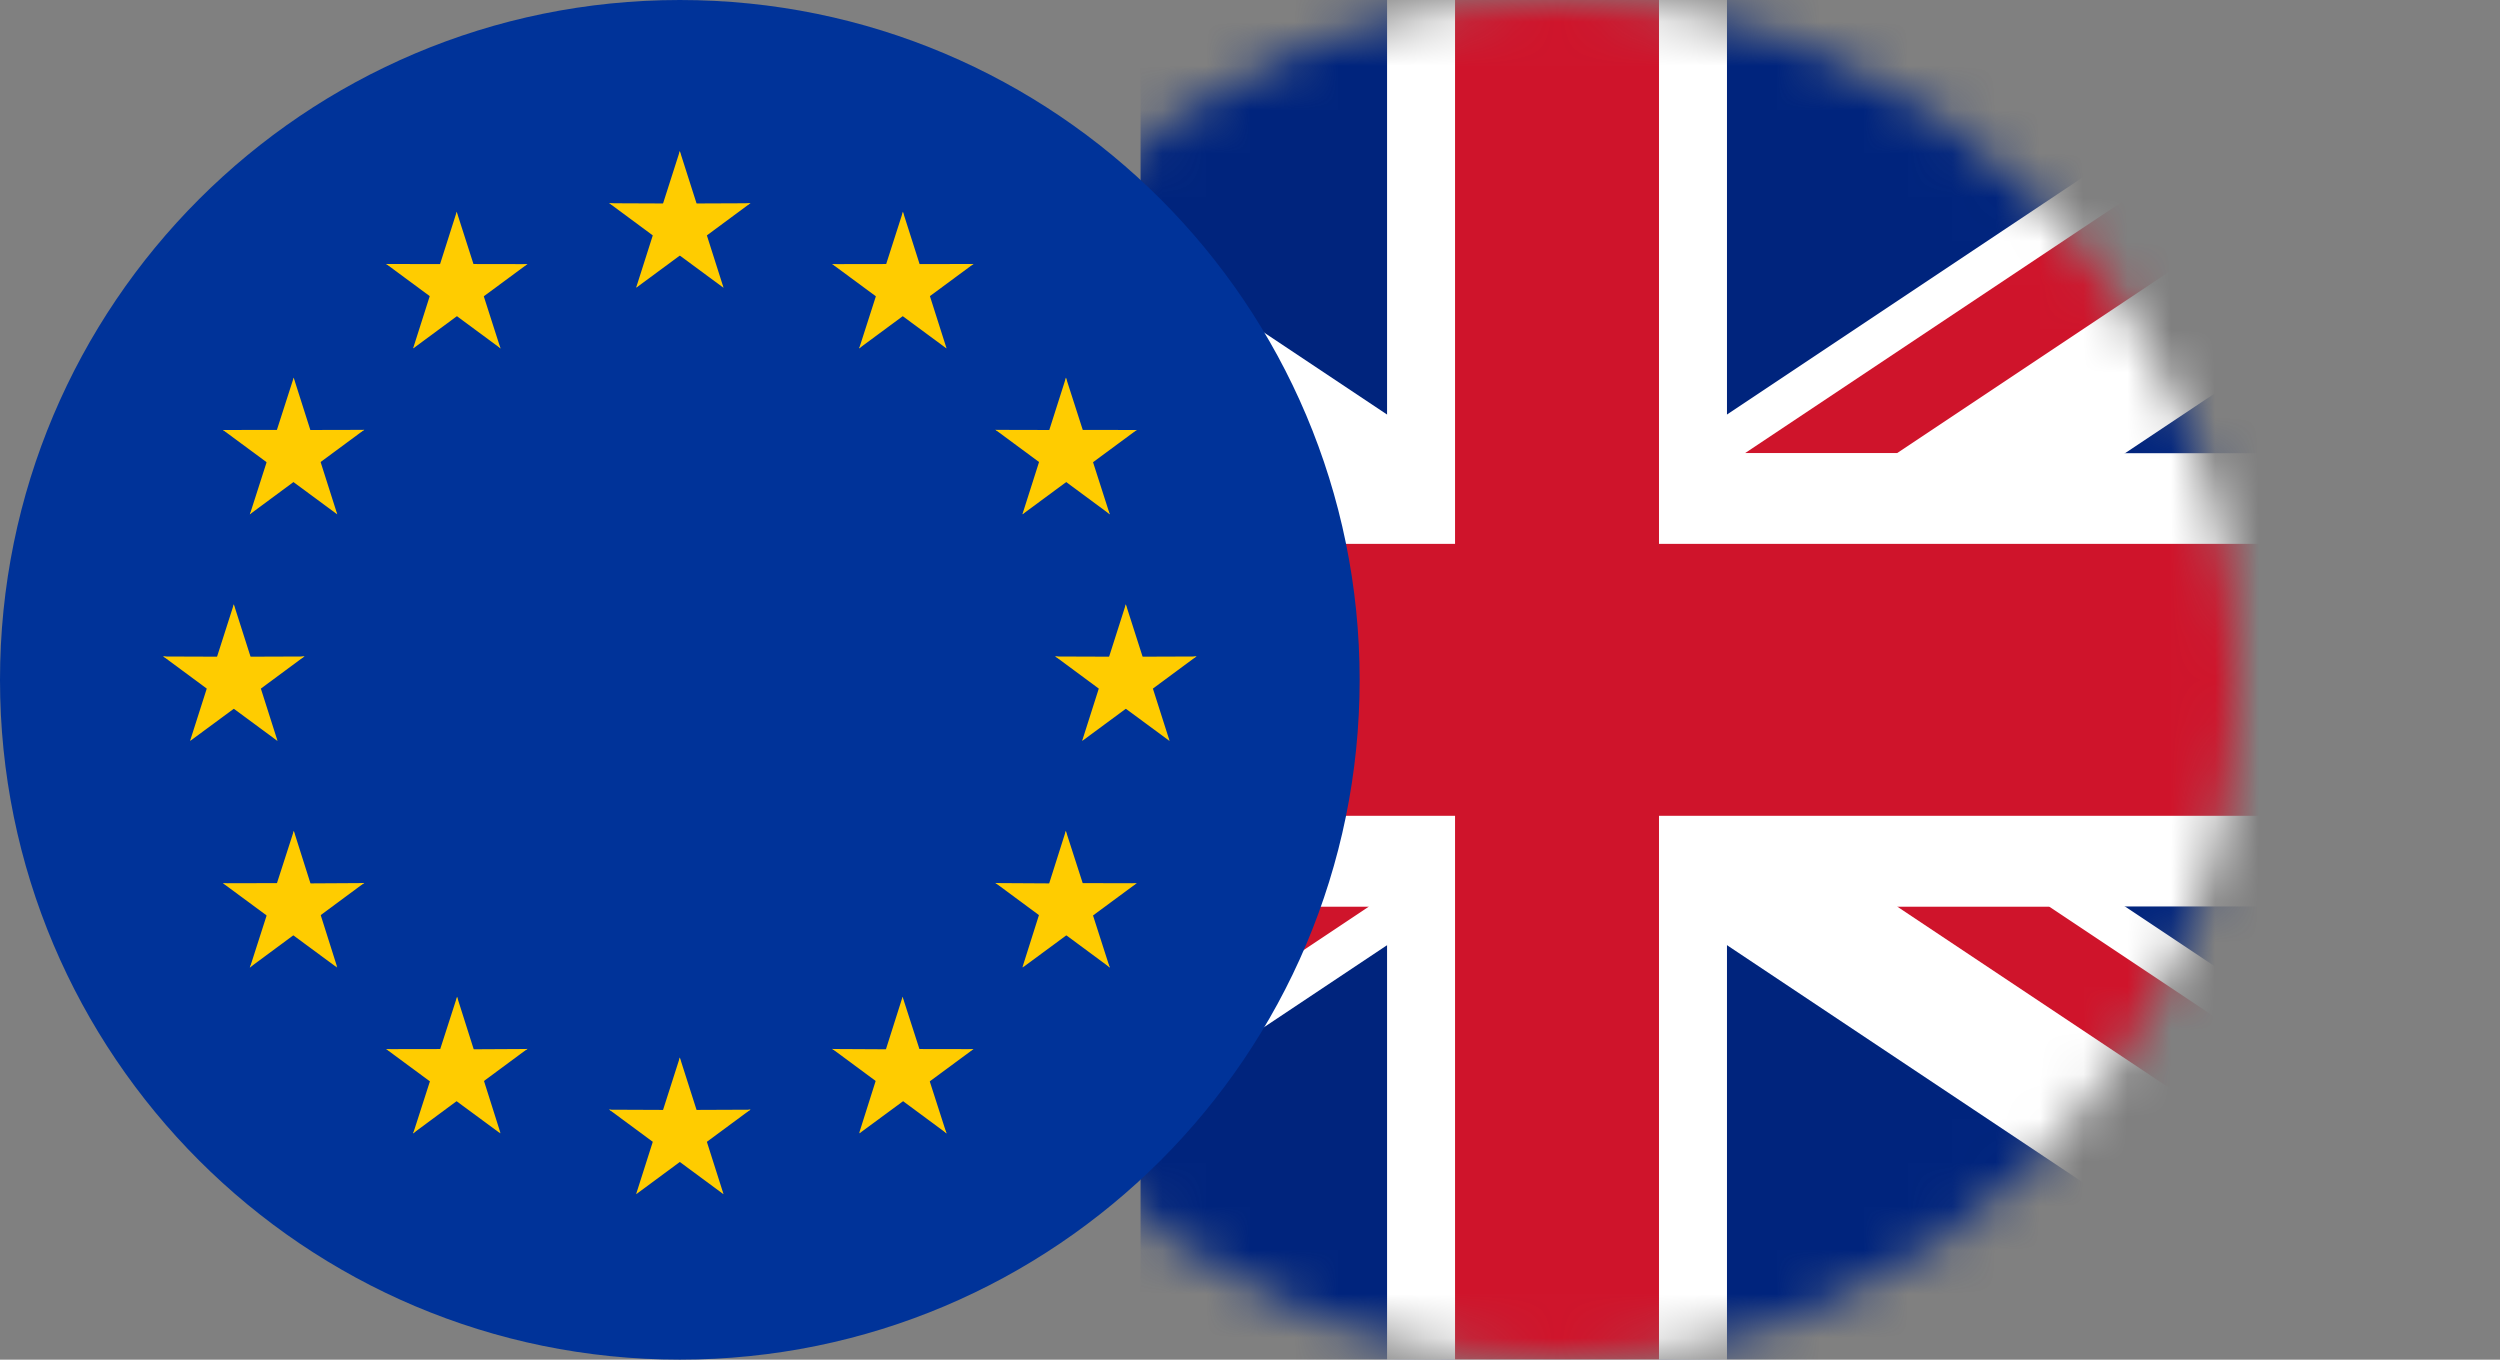 <svg width="57" height="31" viewBox="0 0 57 31" fill="none" xmlns="http://www.w3.org/2000/svg">
<rect x="0" y="0" width="57" height="31" fill="#808080" stroke="none"/>
<g clip-path="url(#clip0_114_2398)">
<mask id="mask0_114_2398" style="mask-type:luminance" maskUnits="userSpaceOnUse" x="20" y="0" width="31" height="31">
<path d="M35.5 31C44.06 31 51 24.06 51 15.5C51 6.94 44.06 0 35.5 0C26.94 0 20 6.94 20 15.5C20 24.06 26.94 31 35.5 31Z" fill="white"/>
</mask>
<g mask="url(#mask0_114_2398)">
<path d="M58.749 0H12.249V31H58.749V0Z" fill="#00247D"/>
<path d="M58.751 0H53.551L35.5 12.035L17.448 0H12.249V3.467L30.301 15.5L12.249 27.535V31H17.448L35.5 18.967L53.551 31H58.751V27.535L40.699 15.5L58.751 3.467V0Z" fill="white"/>
<path d="M12.249 31L27.751 20.667H31.216L15.716 31H12.249Z" fill="#CF142B"/>
<path d="M58.751 0L43.251 10.333H39.784L55.284 0H58.751Z" fill="#CF142B"/>
<path d="M27.751 10.333L12.249 0V2.31L24.284 10.333H27.751Z" fill="#CF142B"/>
<path d="M43.251 20.667L58.751 31V28.69L46.716 20.667H43.251Z" fill="#CF142B"/>
<path d="M58.751 10.333H39.375V0H31.625V10.333H12.249V20.667H31.625V31H39.375V20.667H58.751V10.333Z" fill="white"/>
<path d="M58.751 12.4H37.825V0H33.175V12.4H12.249V18.6H33.175V31H37.825V18.6H58.751V12.4Z" fill="#CF142B"/>
</g>
</g>
<path d="M0 15.5C0 24.06 6.94 31 15.5 31C24.06 31 31 24.06 31 15.5C31 6.94 24.06 0 15.5 0C6.94 0 0 6.94 0 15.5Z" fill="#003399"/>
<path d="M15.5 3.444L14.976 5.082L15.782 5.348L15.5 3.444Z" fill="#FFCC00"/>
<path d="M15.5 3.444L16.023 5.082L15.217 5.348L15.5 3.444Z" fill="#FFCC00"/>
<path d="M17.112 4.634L15.42 4.641L15.417 5.496L17.112 4.634Z" fill="#FFCC00"/>
<path d="M17.112 4.631L15.738 5.647L15.242 4.953L17.112 4.631Z" fill="#FFCC00"/>
<path d="M16.496 6.558L15.975 4.922L15.166 5.19L16.496 6.558Z" fill="#FFCC00"/>
<path d="M16.494 6.56L15.125 5.55L15.625 4.851L16.494 6.56Z" fill="#FFCC00"/>
<path d="M13.888 4.634L15.58 4.641L15.583 5.496L13.888 4.634Z" fill="#FFCC00"/>
<path d="M13.888 4.631L15.262 5.647L15.757 4.953L13.888 4.631Z" fill="#FFCC00"/>
<path d="M14.504 6.558L15.025 4.922L15.833 5.19L14.504 6.558Z" fill="#FFCC00"/>
<path d="M14.506 6.56L15.875 5.55L15.375 4.851L14.506 6.56Z" fill="#FFCC00"/>
<path d="M15.5 24.111L14.976 25.749L15.782 26.015L15.5 24.111Z" fill="#FFCC00"/>
<path d="M15.5 24.111L16.023 25.749L15.217 26.015L15.5 24.111Z" fill="#FFCC00"/>
<path d="M17.112 25.301L15.42 25.308L15.417 26.162L17.112 25.301Z" fill="#FFCC00"/>
<path d="M17.112 25.298L15.738 26.313L15.242 25.62L17.112 25.298Z" fill="#FFCC00"/>
<path d="M16.496 27.225L15.975 25.589L15.166 25.857L16.496 27.225Z" fill="#FFCC00"/>
<path d="M16.494 27.227L15.125 26.216L15.625 25.518L16.494 27.227Z" fill="#FFCC00"/>
<path d="M13.888 25.301L15.58 25.308L15.583 26.162L13.888 25.301Z" fill="#FFCC00"/>
<path d="M13.888 25.298L15.262 26.313L15.757 25.62L13.888 25.298Z" fill="#FFCC00"/>
<path d="M14.504 27.225L15.025 25.589L15.833 25.857L14.504 27.225Z" fill="#FFCC00"/>
<path d="M14.506 27.227L15.875 26.216L15.375 25.518L14.506 27.227Z" fill="#FFCC00"/>
<path d="M5.331 13.778L4.807 15.416L5.613 15.682L5.331 13.778Z" fill="#FFCC00"/>
<path d="M5.331 13.778L5.854 15.416L5.048 15.682L5.331 13.778Z" fill="#FFCC00"/>
<path d="M6.943 14.968L5.251 14.974L5.248 15.829L6.943 14.968Z" fill="#FFCC00"/>
<path d="M6.943 14.964L5.569 15.98L5.073 15.287L6.943 14.964Z" fill="#FFCC00"/>
<path d="M6.327 16.891L5.806 15.255L4.997 15.523L6.327 16.891Z" fill="#FFCC00"/>
<path d="M6.325 16.893L4.956 15.883L5.455 15.184L6.325 16.893Z" fill="#FFCC00"/>
<path d="M3.719 14.968L5.41 14.974L5.414 15.829L3.719 14.968Z" fill="#FFCC00"/>
<path d="M3.719 14.964L5.093 15.98L5.588 15.287L3.719 14.964Z" fill="#FFCC00"/>
<path d="M4.334 16.891L4.856 15.255L5.664 15.523L4.334 16.891Z" fill="#FFCC00"/>
<path d="M4.336 16.893L5.706 15.883L5.206 15.184L4.336 16.893Z" fill="#FFCC00"/>
<path d="M9.421 7.944L10.79 6.934L10.29 6.235L9.421 7.944Z" fill="#FFCC00"/>
<path d="M9.419 7.942L9.94 6.306L10.749 6.574L9.419 7.942Z" fill="#FFCC00"/>
<path d="M8.803 6.017L10.176 7.031L10.673 6.336L8.803 6.017Z" fill="#FFCC00"/>
<path d="M8.803 6.019L10.497 6.022L10.498 6.88L8.803 6.019Z" fill="#FFCC00"/>
<path d="M10.413 4.829L9.892 6.465L10.7 6.733L10.413 4.829Z" fill="#FFCC00"/>
<path d="M10.413 4.829L10.939 6.469L10.136 6.733L10.413 4.829Z" fill="#FFCC00"/>
<path d="M11.413 7.944L10.04 6.93L10.537 6.235L11.413 7.944Z" fill="#FFCC00"/>
<path d="M11.412 7.946L10.886 6.306L10.082 6.571L11.412 7.946Z" fill="#FFCC00"/>
<path d="M12.027 6.02L10.657 7.031L10.158 6.333L12.027 6.02Z" fill="#FFCC00"/>
<path d="M12.026 6.022L10.332 6.019L10.334 6.877L12.026 6.022Z" fill="#FFCC00"/>
<path d="M7.689 11.725L7.168 10.089L6.36 10.357L7.689 11.725Z" fill="#FFCC00"/>
<path d="M7.688 11.727L6.318 10.716L6.818 10.018L7.688 11.727Z" fill="#FFCC00"/>
<path d="M5.695 11.727L7.068 10.712L6.572 10.018L5.695 11.727Z" fill="#FFCC00"/>
<path d="M5.697 11.728L6.223 10.089L7.027 10.353L5.697 11.728Z" fill="#FFCC00"/>
<path d="M5.081 9.802L6.451 10.813L6.951 10.115L5.081 9.802Z" fill="#FFCC00"/>
<path d="M5.083 9.804L6.776 9.801L6.775 10.659L5.083 9.804Z" fill="#FFCC00"/>
<path d="M8.305 9.799L6.932 10.813L6.436 10.118L8.305 9.799Z" fill="#FFCC00"/>
<path d="M8.305 9.801L6.612 9.805L6.61 10.662L8.305 9.801Z" fill="#FFCC00"/>
<path d="M6.696 8.611L7.217 10.247L6.408 10.515L6.696 8.611Z" fill="#FFCC00"/>
<path d="M6.696 8.611L6.169 10.251L6.973 10.515L6.696 8.611Z" fill="#FFCC00"/>
<path d="M8.305 20.134L6.615 20.144L6.61 20.995L8.305 20.134Z" fill="#FFCC00"/>
<path d="M8.305 20.13L6.93 21.147L6.436 20.455L8.305 20.13Z" fill="#FFCC00"/>
<path d="M7.689 22.055L7.172 20.422L6.359 20.693L7.689 22.055Z" fill="#FFCC00"/>
<path d="M7.684 22.06L6.318 21.053L6.821 20.351L7.684 22.06Z" fill="#FFCC00"/>
<path d="M5.694 22.06L7.068 21.044L6.573 20.351L5.694 22.06Z" fill="#FFCC00"/>
<path d="M5.697 22.063L6.224 20.422L7.026 20.685L5.697 22.063Z" fill="#FFCC00"/>
<path d="M6.699 18.944L7.217 20.578L6.405 20.848L6.699 18.944Z" fill="#FFCC00"/>
<path d="M6.699 18.944L6.169 20.587L6.97 20.848L6.699 18.944Z" fill="#FFCC00"/>
<path d="M5.083 20.138L6.776 20.134L6.774 20.992L5.083 20.138Z" fill="#FFCC00"/>
<path d="M5.081 20.136L6.451 21.147L6.951 20.448L5.081 20.136Z" fill="#FFCC00"/>
<path d="M12.027 23.917L10.337 23.926L10.332 24.778L12.027 23.917Z" fill="#FFCC00"/>
<path d="M12.027 23.912L10.652 24.929L10.158 24.237L12.027 23.912Z" fill="#FFCC00"/>
<path d="M11.412 25.837L10.895 24.204L10.082 24.475L11.412 25.837Z" fill="#FFCC00"/>
<path d="M11.407 25.842L10.04 24.835L10.543 24.133L11.407 25.842Z" fill="#FFCC00"/>
<path d="M9.416 25.842L10.79 24.826L10.295 24.133L9.416 25.842Z" fill="#FFCC00"/>
<path d="M9.419 25.845L9.947 24.204L10.749 24.467L9.419 25.845Z" fill="#FFCC00"/>
<path d="M10.421 22.727L10.939 24.36L10.128 24.631L10.421 22.727Z" fill="#FFCC00"/>
<path d="M10.421 22.727L9.892 24.369L10.692 24.631L10.421 22.727Z" fill="#FFCC00"/>
<path d="M8.805 23.92L10.499 23.917L10.497 24.774L8.805 23.92Z" fill="#FFCC00"/>
<path d="M8.804 23.919L10.173 24.929L10.673 24.23L8.804 23.919Z" fill="#FFCC00"/>
<path d="M25.669 13.778L26.193 15.416L25.387 15.682L25.669 13.778Z" fill="#FFCC00"/>
<path d="M25.669 13.778L25.146 15.416L25.952 15.682L25.669 13.778Z" fill="#FFCC00"/>
<path d="M24.057 14.968L25.749 14.974L25.752 15.829L24.057 14.968Z" fill="#FFCC00"/>
<path d="M24.057 14.964L25.431 15.98L25.927 15.287L24.057 14.964Z" fill="#FFCC00"/>
<path d="M24.673 16.891L25.194 15.255L26.003 15.523L24.673 16.891Z" fill="#FFCC00"/>
<path d="M24.675 16.893L26.044 15.883L25.544 15.184L24.675 16.893Z" fill="#FFCC00"/>
<path d="M27.281 14.968L25.59 14.974L25.586 15.829L27.281 14.968Z" fill="#FFCC00"/>
<path d="M27.281 14.964L25.907 15.98L25.412 15.287L27.281 14.964Z" fill="#FFCC00"/>
<path d="M26.666 16.891L26.144 15.255L25.336 15.523L26.666 16.891Z" fill="#FFCC00"/>
<path d="M26.664 16.893L25.294 15.883L25.794 15.184L26.664 16.893Z" fill="#FFCC00"/>
<path d="M21.579 7.944L20.21 6.934L20.71 6.235L21.579 7.944Z" fill="#FFCC00"/>
<path d="M21.581 7.942L21.06 6.306L20.251 6.574L21.581 7.942Z" fill="#FFCC00"/>
<path d="M22.197 6.017L20.824 7.031L20.327 6.336L22.197 6.017Z" fill="#FFCC00"/>
<path d="M22.197 6.019L20.503 6.022L20.502 6.88L22.197 6.019Z" fill="#FFCC00"/>
<path d="M20.587 4.829L21.108 6.465L20.3 6.733L20.587 4.829Z" fill="#FFCC00"/>
<path d="M20.587 4.829L20.061 6.469L20.864 6.733L20.587 4.829Z" fill="#FFCC00"/>
<path d="M19.587 7.944L20.96 6.93L20.463 6.235L19.587 7.944Z" fill="#FFCC00"/>
<path d="M19.588 7.946L20.114 6.306L20.918 6.571L19.588 7.946Z" fill="#FFCC00"/>
<path d="M18.973 6.02L20.343 7.031L20.842 6.333L18.973 6.02Z" fill="#FFCC00"/>
<path d="M18.974 6.022L20.668 6.019L20.666 6.877L18.974 6.022Z" fill="#FFCC00"/>
<path d="M23.311 11.725L23.832 10.089L24.64 10.357L23.311 11.725Z" fill="#FFCC00"/>
<path d="M23.312 11.727L24.682 10.716L24.182 10.018L23.312 11.727Z" fill="#FFCC00"/>
<path d="M25.305 11.727L23.932 10.712L24.428 10.018L25.305 11.727Z" fill="#FFCC00"/>
<path d="M25.303 11.728L24.777 10.089L23.973 10.353L25.303 11.728Z" fill="#FFCC00"/>
<path d="M25.919 9.802L24.549 10.813L24.049 10.115L25.919 9.802Z" fill="#FFCC00"/>
<path d="M25.917 9.804L24.224 9.801L24.225 10.659L25.917 9.804Z" fill="#FFCC00"/>
<path d="M22.695 9.799L24.068 10.813L24.564 10.118L22.695 9.799Z" fill="#FFCC00"/>
<path d="M22.695 9.801L24.388 9.805L24.39 10.662L22.695 9.801Z" fill="#FFCC00"/>
<path d="M24.304 8.611L23.783 10.247L24.592 10.515L24.304 8.611Z" fill="#FFCC00"/>
<path d="M24.304 8.611L24.831 10.251L24.027 10.515L24.304 8.611Z" fill="#FFCC00"/>
<path d="M22.695 20.134L24.385 20.144L24.39 20.995L22.695 20.134Z" fill="#FFCC00"/>
<path d="M22.695 20.13L24.07 21.147L24.564 20.455L22.695 20.13Z" fill="#FFCC00"/>
<path d="M23.311 22.055L23.828 20.422L24.64 20.693L23.311 22.055Z" fill="#FFCC00"/>
<path d="M23.316 22.06L24.682 21.053L24.179 20.351L23.316 22.06Z" fill="#FFCC00"/>
<path d="M25.306 22.06L23.932 21.044L24.427 20.351L25.306 22.06Z" fill="#FFCC00"/>
<path d="M25.303 22.063L24.776 20.422L23.974 20.685L25.303 22.063Z" fill="#FFCC00"/>
<path d="M24.301 18.944L23.783 20.578L24.595 20.848L24.301 18.944Z" fill="#FFCC00"/>
<path d="M24.301 18.944L24.831 20.587L24.03 20.848L24.301 18.944Z" fill="#FFCC00"/>
<path d="M25.917 20.138L24.224 20.134L24.226 20.992L25.917 20.138Z" fill="#FFCC00"/>
<path d="M25.919 20.136L24.549 21.147L24.049 20.448L25.919 20.136Z" fill="#FFCC00"/>
<path d="M18.973 23.917L20.663 23.926L20.668 24.778L18.973 23.917Z" fill="#FFCC00"/>
<path d="M18.973 23.912L20.348 24.929L20.842 24.237L18.973 23.912Z" fill="#FFCC00"/>
<path d="M19.588 25.837L20.105 24.204L20.918 24.475L19.588 25.837Z" fill="#FFCC00"/>
<path d="M19.593 25.842L20.96 24.835L20.457 24.133L19.593 25.842Z" fill="#FFCC00"/>
<path d="M21.584 25.842L20.21 24.826L20.705 24.133L21.584 25.842Z" fill="#FFCC00"/>
<path d="M21.581 25.845L21.053 24.204L20.251 24.467L21.581 25.845Z" fill="#FFCC00"/>
<path d="M20.579 22.727L20.061 24.36L20.872 24.631L20.579 22.727Z" fill="#FFCC00"/>
<path d="M20.579 22.727L21.108 24.369L20.308 24.631L20.579 22.727Z" fill="#FFCC00"/>
<path d="M22.195 23.92L20.501 23.917L20.503 24.774L22.195 23.92Z" fill="#FFCC00"/>
<path d="M22.196 23.919L20.827 24.929L20.327 24.23L22.196 23.919Z" fill="#FFCC00"/>
<defs>
<clipPath id="clip0_114_2398">
<rect width="31" height="31" fill="white" transform="translate(26)"/>
</clipPath>
</defs>
</svg>
